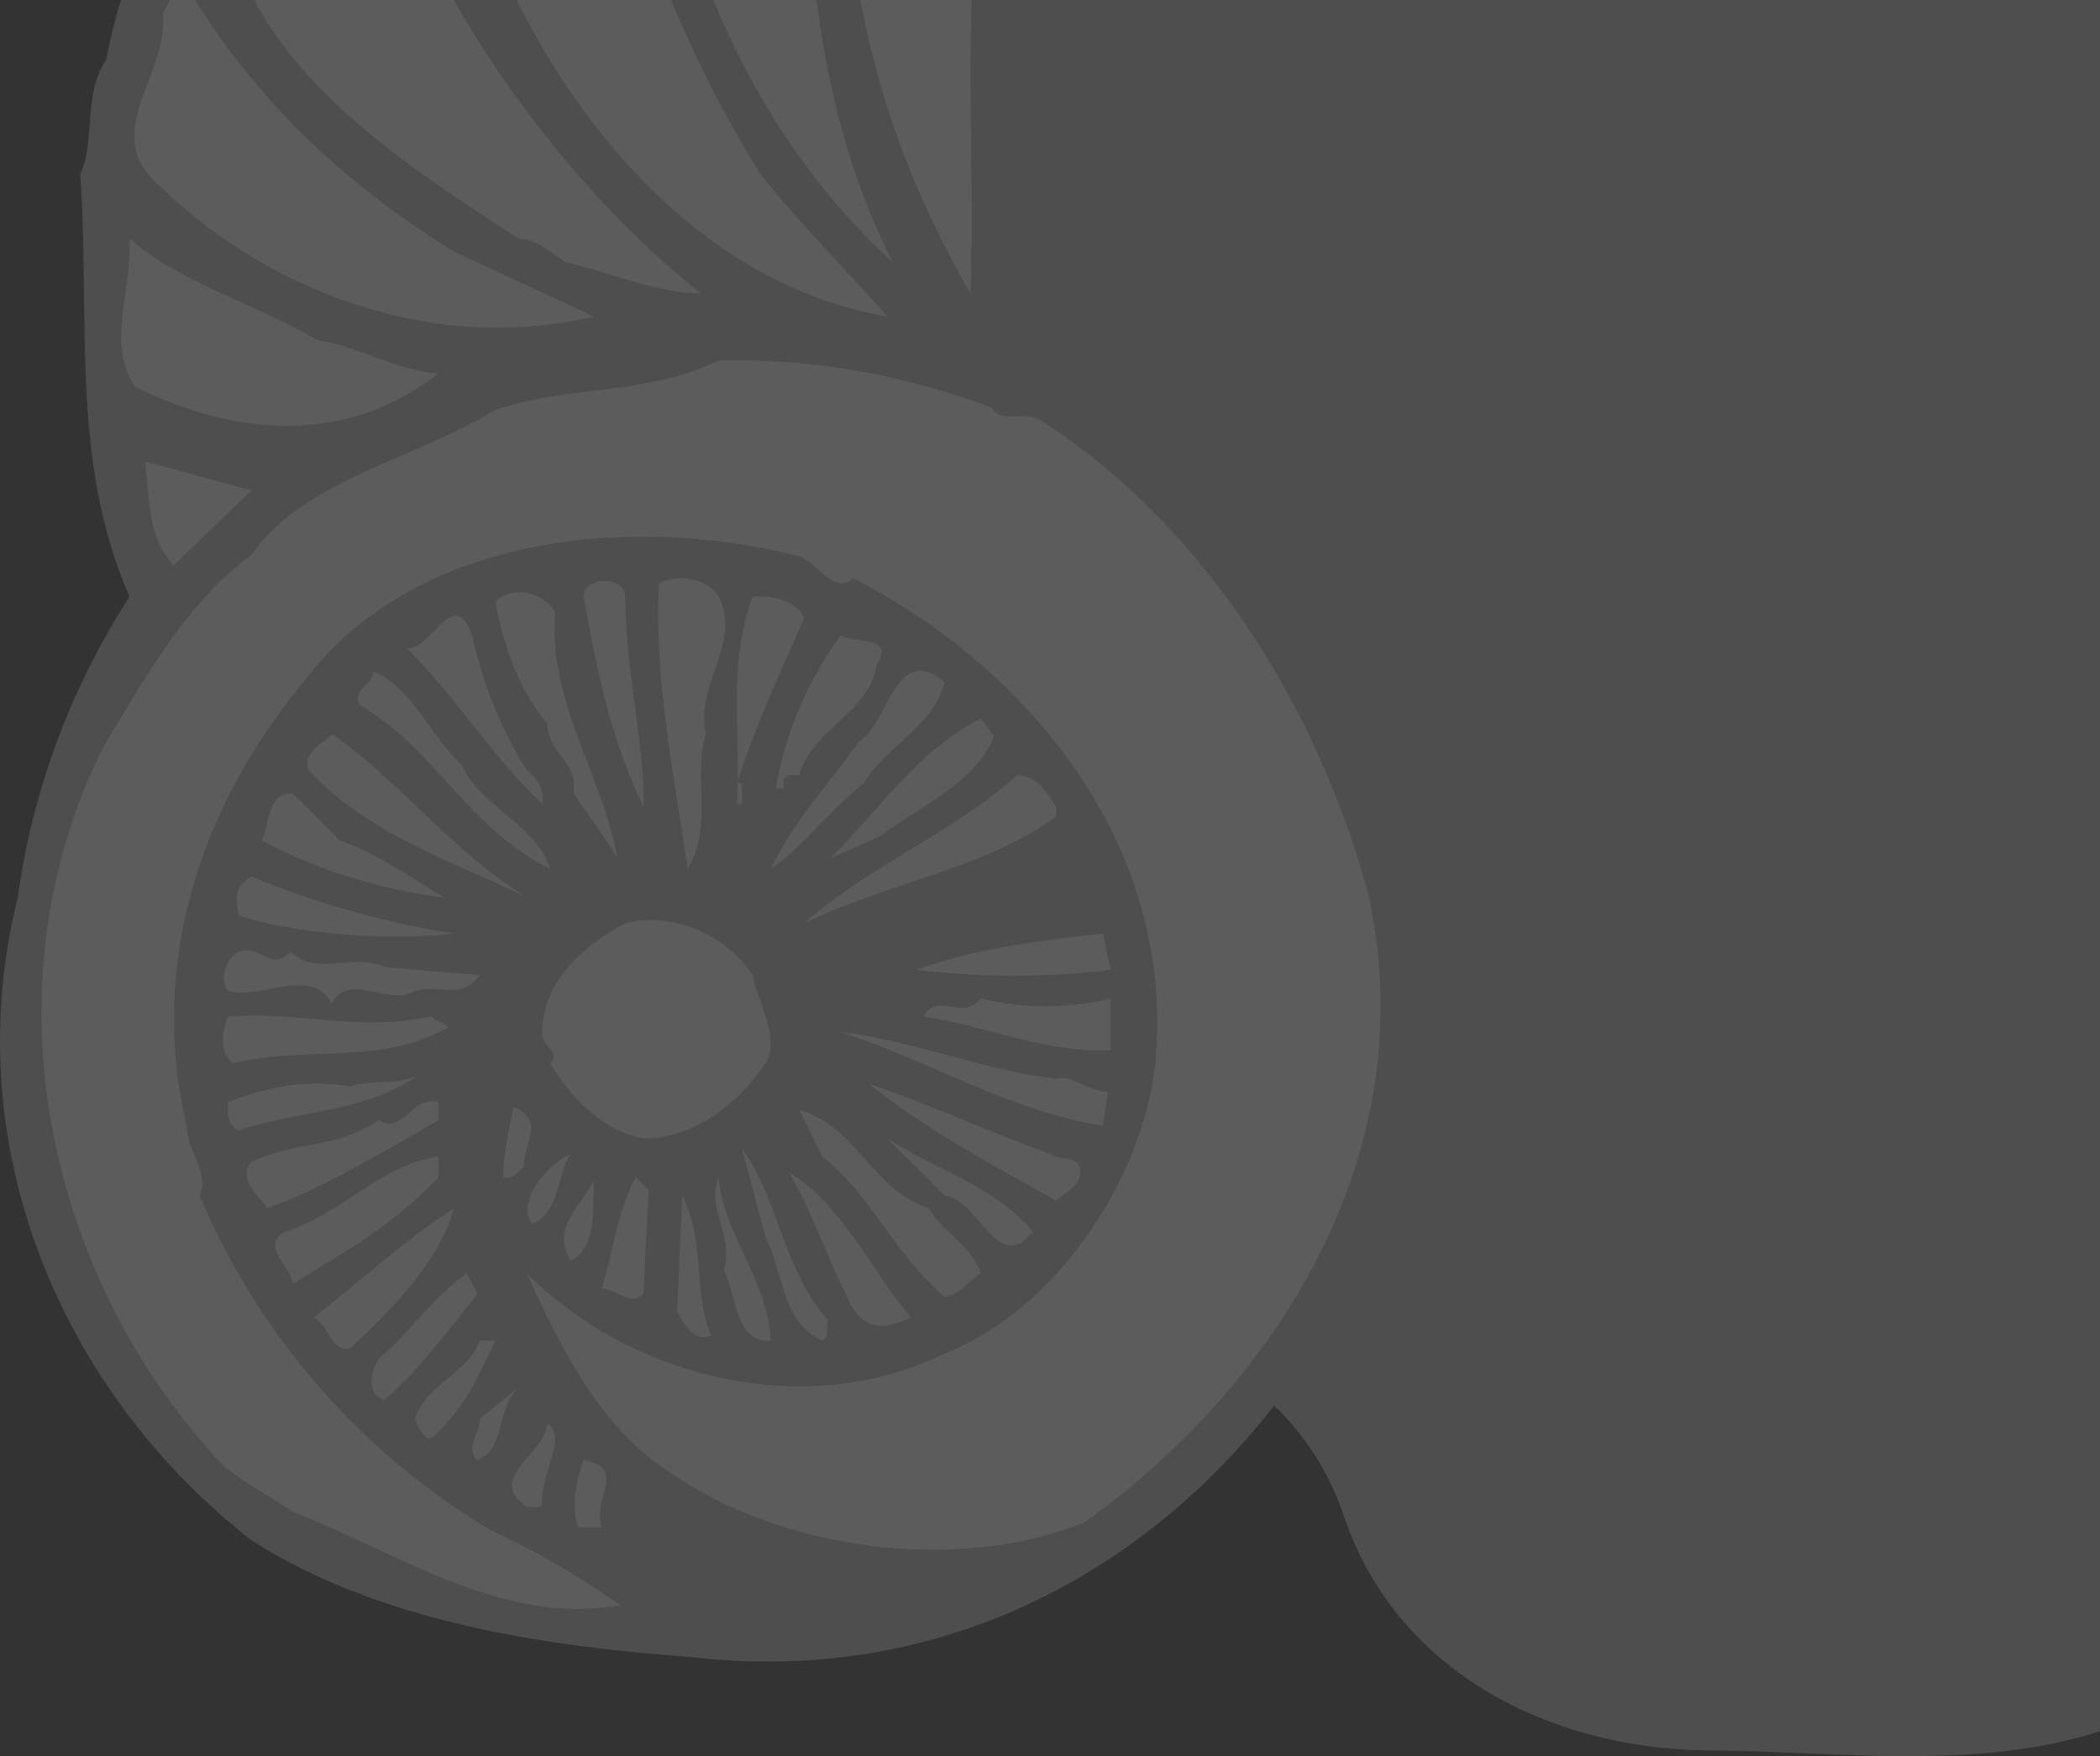 <svg xmlns="http://www.w3.org/2000/svg" fill="none" viewBox="0 0 373 312" height="312" width="373">
<rect x="0" y="0" width="373" height="312" fill="#333333" stroke="none"/>
<g clip-path="url(#clip0_2381_1750)">
<g opacity="0.2">
<path fill="#BBBBBB" d="M435.676 -81.034C467.466 -101.777 509.894 -95.765 542.639 -81.964C578.59 -70.442 602.1 -45.562 620.552 -13.305C629.32 3.731 631.638 27.68 631.638 47.478C634.393 68.221 627.464 90.778 621.484 111.06C625.608 126.257 633.01 137.762 638.071 152.515C644.044 184.771 649.598 207.336 633.007 236.354C625.609 246.499 622.407 261.227 609.955 266.286C599.8 280.569 587.354 288.867 572.607 296.689C565.679 298.996 560.166 298.996 552.771 300.381C536.637 304.543 520.974 306.381 505.301 301.765C467.954 301.765 435.678 280.123 408.922 256.165C402.463 273.654 393.703 287.944 382.651 303.603C358.212 316.047 328.221 310.986 302.876 310.986C274.741 310.541 247.989 296.688 238.763 269.524C236.29 262.005 232.014 255.203 226.308 249.712C202.346 280.569 165.453 299.457 122.579 294.381C97.697 292.559 67.728 288.405 44.666 273.654C11.021 247.398 -7.891 203.652 3.161 159.42C5.805 140.38 12.578 122.146 23.006 105.992C12.394 82.051 16.07 56.239 14.246 30.896C17.001 25.383 14.703 16.614 18.848 10.647C26.676 -30.831 62.192 -68.156 101.841 -77.808C130.883 -90.252 159.463 -93.021 191.739 -85.191C195.426 -82.422 200.045 -81.498 204.201 -79.645C208.342 -83.353 212.029 -86.567 217.556 -88.866C221.706 -87.936 224.477 -91.636 228.168 -93.02C290.401 -104.536 351.311 -108.671 414.006 -91.192C421.372 -87.938 428.754 -85.193 435.687 -81.031"></path>
<path fill="white" d="M194.956 -71.375C194.498 -66.752 189.892 -66.315 188.968 -62.161C183.457 -50.645 176.537 -37.273 175.154 -23.921C170.536 -1.345 173.307 25.823 172.384 52.104C154.872 22.14 146.097 -13.785 152.547 -50.648C152.09 -56.623 156.704 -62.164 155.326 -68.16C162.23 -70.445 160.406 -87.033 170.99 -80.591C179.758 -78.746 188.517 -75.984 194.958 -71.377"></path>
<path fill="white" d="M147.49 -79.65C147.928 -70.444 144.241 -62.623 143.334 -52.016C142.41 -17.93 143.334 16.61 158.543 46.567C130.879 21.224 120.272 -12.408 112.895 -46.487C112.438 -56.161 112.438 -68.161 117.044 -76.904C122.116 -77.811 128.105 -79.196 132.699 -78.743L134.579 -80.588"></path>
<path fill="white" d="M103.673 -70.444C104.143 -36.808 116.128 0.484 135.025 30.892C141.937 39.644 150.712 48.396 157.625 56.234C119.807 49.773 93.99 12.941 82.937 -21.63C75.563 -29.459 77.41 -41.434 74.631 -51.571C75.088 -54.308 73.246 -61.237 78.78 -62.161C87.087 -64.469 94.468 -70.444 103.673 -70.444Z"></path>
<path fill="white" d="M68.18 -29.905C71.404 -27.62 68.18 -22.991 70.473 -20.708C81.55 6.473 101.371 33.669 124.432 52.103C116.581 52.103 108.291 48.396 100.448 46.566C98.138 45.165 95.383 42.404 92.158 42.404C68.643 27.207 37.283 6.94 40.508 -23.923C49.738 -30.838 51.593 -47.414 64.501 -47.871C68.181 -42.811 68.181 -35.434 68.181 -29.904"></path>
<path fill="white" d="M80.634 44.72L105.527 56.237C76.031 63.135 46.057 51.169 26.673 31.376C18.845 22.615 29.899 12.948 28.975 2.357L32.231 -4.112C43.758 16.162 59.895 31.828 80.632 44.726"></path>
<path fill="white" d="M56.195 60.38C63.115 61.31 70.473 65.91 77.855 66.355C60.798 79.731 40.508 76.958 23.928 68.67C18.847 60.849 23.459 52.104 23.004 42.405C32.68 50.704 45.588 53.926 56.195 60.379"></path>
<path fill="white" d="M176.059 72.354C177.907 75.568 182.518 72.823 184.819 74.661C214.331 93.55 234.16 126.252 242.919 158.501C253.048 202.716 228.617 244.648 192.671 270.435C170.071 279.649 138.711 275.503 118.437 261.221C105.991 252.93 99.54 239.109 93.536 226.22C112.449 245.093 143.338 252.477 167.778 240.486C186.659 233.134 202.346 211.022 205.117 189.826C209.259 150.672 182.98 118.893 151.62 102.773C147.495 105.987 145.194 99.065 141.021 98.603C111.056 91.228 73.246 95.388 53.895 121.179C35.906 142.842 26.232 170.924 33.151 199.95C33.151 204.549 37.284 208.241 35.461 212.403C45.891 237.199 63.98 258.015 87.087 271.814C95.166 275.542 102.879 280.018 110.124 285.182C89.388 288.858 71.868 276.429 52.048 268.584C48.815 266.276 43.288 263.523 39.586 260.301C8.72 227.579 -3.28 175.984 18.379 132.703C25.308 121.182 33.151 106.9 44.666 98.601C53.895 85.265 73.708 81.565 88.01 72.826C101.843 68.219 113.827 70.518 127.652 64.073C145.194 63.616 160.851 66.826 176.06 72.356"></path>
<path fill="white" d="M44.665 87.105L30.832 100.457C26.229 95.388 26.675 89.397 25.76 82.045C33.149 83.868 37.286 85.268 44.665 87.105Z"></path>
<path fill="white" d="M127.649 105.987C131.798 114.278 123.5 121.185 125.355 130.406C123.03 137.758 126.733 146.979 122.123 154.363C119.805 137.758 116.126 120.727 117.05 103.679C120.275 101.833 125.802 102.772 127.649 105.986"></path>
<path fill="white" d="M111.054 105.986C111.054 118.892 114.741 134.073 114.271 143.296C108.291 130.851 105.99 118.891 103.672 105.986C103.672 102.303 111.054 102.303 111.054 105.986Z"></path>
<path fill="white" d="M98.609 108.74C97.224 124.399 106.899 137.305 109.671 152.509C107.831 149.279 104.144 144.227 101.843 140.993C102.751 135.009 97.224 134.07 97.224 128.556C92.159 122.565 89.388 114.728 88.011 106.894C91.228 103.671 96.771 105.509 98.61 108.732"></path>
<path fill="white" d="M142.867 109.678C138.71 119.338 134.107 129.013 130.883 139.15H131.798V142.842H130.883C131.798 131.313 129.036 118.894 133.662 105.987C136.879 105.987 140.558 105.987 142.868 109.679"></path>
<path fill="white" d="M93.536 136.851C95.383 138.236 96.768 140.066 96.315 142.843C87.085 134.074 81.089 123.954 72.329 115.21C76.478 115.667 80.635 103.68 83.855 112.902C85.716 121.369 88.987 129.465 93.531 136.849"></path>
<path fill="white" d="M155.768 117.953C154.396 126.713 144.242 129.474 141.936 137.758C141.021 137.758 139.634 137.301 139.165 138.705V140.066H137.793C139.49 130.245 143.435 120.949 149.319 112.902C151.621 114.278 159.016 112.902 155.769 117.954"></path>
<path fill="white" d="M82.013 135.928C85.239 143.296 95.384 146.531 97.693 154.363C82.937 146.979 77.41 133.167 64.029 125.33C62.199 122.569 66.346 121.638 66.346 119.338C73.25 122.115 76.483 130.855 82.018 135.928"></path>
<path fill="white" d="M167.777 121.184C165.921 129.013 157.154 132.701 153.467 139.15C147.932 143.295 141.49 151.587 136.879 154.363C141.49 145.141 147.017 139.612 152.543 131.774C157.623 129.013 159.017 113.8 167.777 121.183"></path>
<path fill="white" d="M176.542 130.85C173.309 139.149 163.156 143.295 156.705 148.363L147.5 152.508C156.705 143.294 162.71 133.619 174.241 127.636"></path>
<path fill="white" d="M93.534 159.417C81.551 153.449 65.416 148.365 54.817 136.852C53.416 133.622 58.042 131.776 58.95 130.407C70.95 138.706 80.63 151.587 93.534 159.417Z"></path>
<path fill="white" d="M187.59 143.293V145.139C173.758 154.799 158.07 156.644 142.868 164.02C154.869 153.446 168.677 148.361 180.678 137.756C183.911 137.756 185.759 140.524 187.59 143.293Z"></path>
<path fill="white" d="M60.344 149.279C66.802 151.587 72.799 155.74 78.779 159.417C70.474 158.503 57.119 155.263 46.512 149.279C47.889 146.527 47.436 140.526 52.046 140.996"></path>
<path fill="white" d="M80.636 165.861C68.643 167.246 52.047 165.861 42.365 162.648C41.908 159.417 41.433 157.571 44.667 155.741C56.22 160.506 68.292 163.903 80.636 165.861Z"></path>
<path fill="white" d="M133.662 173.237C134.586 178.305 138.711 184.305 135.964 188.896C131.353 195.81 123.502 202.263 114.272 202.263C106.898 200.87 101.374 194.904 97.693 188.896C99.994 187.049 95.837 185.681 96.315 183.366C96.315 174.152 104.143 167.708 111.055 164.023C120.276 161.738 129.49 166.793 133.663 173.238"></path>
<path fill="white" d="M197.272 172.305C185.791 173.69 174.184 173.69 162.703 172.305C172.833 168.649 183.456 167.245 195.886 165.86"></path>
<path fill="white" d="M51.593 169.091C56.65 173.69 62.193 169.091 68.643 171.859L85.238 173.237C81.551 178.305 77.41 174.151 72.797 176.467C68.64 178.304 61.72 172.767 58.949 178.304C55.269 171.406 46.056 177.847 40.506 175.989C38.682 173.69 40.506 170.014 42.362 169.091C46.51 167.706 47.888 172.767 51.591 169.091"></path>
<path fill="white" d="M197.273 177.399V186.589C185.289 187.046 176.059 182.451 164.073 180.605C166.382 175.99 170.985 181.528 174.234 177.399C181.803 179.237 189.703 179.237 197.273 177.399Z"></path>
<path fill="white" d="M76.479 180.604L79.704 182.45C67.728 189.373 54.822 185.68 41.432 188.896C38.688 187.049 39.584 182.904 40.508 180.605C53.894 179.691 63.57 183.365 76.479 180.604Z"></path>
<path fill="white" d="M187.589 191.648C190.344 190.741 193.115 193.963 196.811 193.963L195.887 199.954C179.753 197.646 164.074 187.981 149.317 183.364C161.772 184.764 175.151 190.287 187.589 191.648Z"></path>
<path fill="white" d="M74.631 190.738C65.417 197.645 52.979 197.191 42.364 200.868C40.062 199.484 40.508 197.646 40.508 195.807C47.436 193.039 54.819 191.646 62.189 193.039C65.868 191.646 71.403 193.039 74.63 190.739"></path>
<path fill="white" d="M186.657 205.033C188.067 206.404 190.814 205.033 191.738 207.332C192.67 210.554 188.967 211.932 187.59 213.316C176.059 206.863 164.074 200.428 154.398 192.588C165.452 196.265 176.059 201.333 186.657 205.032"></path>
<path fill="white" d="M77.855 199.031C68.179 204.553 57.572 211.022 47.435 214.682C46.511 212.859 41.909 209.63 44.664 206.399C52.507 202.715 59.897 204.091 67.247 199.031C71.404 201.801 73.244 194.432 77.859 195.809"></path>
<path fill="white" d="M93.081 207.331C91.695 208.245 91.225 209.63 89.386 209.169C89.386 205.493 90.31 200.87 91.225 196.733C97.222 199.033 92.611 203.647 93.081 207.332"></path>
<path fill="white" d="M164.998 214.683C167.299 218.836 172.379 221.144 174.237 226.221C171.927 227.592 170.072 230.366 167.779 230.366C158.549 222.528 154.87 212.407 146.098 205.493L141.941 197.195C152.095 199.955 154.874 211.469 165.003 214.683"></path>
<path fill="white" d="M183.457 218.835C176.983 226.68 173.76 212.86 167.777 212.407L157.623 202.261C165.921 207.775 176.536 210.551 183.456 218.834"></path>
<path fill="white" d="M147.017 234.504C146.548 235.896 147.496 237.272 146.094 238.187C138.712 234.974 139.166 225.752 135.965 219.768L131.8 204.093C138.266 212.861 139.166 225.756 147.018 234.504"></path>
<path fill="white" d="M77.855 209.17C69.557 217.93 61.721 222.068 52.046 228.059C51.589 224.829 46.057 221.144 50.669 218.837C60.798 215.615 67.726 206.864 77.855 205.493"></path>
<path fill="white" d="M101.371 205.033C99.061 207.775 99.541 215.615 94.466 217.469C91.695 213.316 97.222 206.866 101.371 205.033Z"></path>
<path fill="white" d="M161.773 234.05C156.246 236.811 152.544 235.896 150.242 229.889C146.547 222.529 143.792 214.246 140.104 208.246C149.787 214.245 154.399 225.297 161.773 234.049"></path>
<path fill="white" d="M114.272 229.889C111.97 232.197 109.669 228.975 106.897 228.975C108.753 222.991 109.668 215.154 112.902 209.17L115.219 211.47"></path>
<path fill="white" d="M136.879 238.188C130.413 238.649 130.883 229.889 128.581 225.752C130.411 219.314 125.356 214.684 127.649 209.169C128.581 219.772 136.409 227.144 136.878 238.188"></path>
<path fill="white" d="M101.37 223.904C97.692 218.405 103.218 214.244 105.527 209.629C105.07 213.313 106.442 221.612 101.37 223.904Z"></path>
<path fill="white" d="M126.279 237.273C123.031 238.649 121.191 234.504 120.275 233.136L121.19 212.409C125.355 220.692 123.03 229.443 126.278 237.27"></path>
<path fill="white" d="M80.635 214.683C77.856 224.366 69.558 232.657 62.192 239.572C58.497 240.041 58.497 235.434 55.718 234.05C63.569 228.059 71.867 220.248 80.635 214.683Z"></path>
<path fill="white" d="M84.783 229.888C79.702 236.349 73.706 244.178 68.179 248.784C64.955 247.392 65.869 243.716 67.247 241.408C72.798 236.809 76.93 230.364 82.935 226.219"></path>
<path fill="white" d="M88.009 238.186C84.784 244.647 82.936 249.707 76.932 255.254C76.031 256.16 74.631 254.776 73.707 252.023C76.032 245.555 82.936 244.178 85.233 238.186"></path>
<path fill="white" d="M84.784 259.382C82.475 257.083 85.242 254.776 85.242 252.023L92.162 246.493C88.013 250.161 89.861 257.529 84.788 259.38"></path>
<path fill="white" d="M96.314 267.213C95.836 268.127 94.466 267.683 93.535 267.683C86.161 262.598 96.767 258.461 97.221 252.93C100.916 255.254 95.835 262.144 96.314 267.213Z"></path>
<path fill="white" d="M106.898 271.342H102.75C101.372 267.686 102.303 263.067 103.673 259.383C111.517 260.775 105.067 266.281 106.898 271.342Z"></path>
</g>
</g>
<defs>
<clipPath id="clip0_2381_1750">
<rect transform="translate(0 -103)" fill="white" height="415" width="644"></rect>
</clipPath>
</defs>
</svg>
